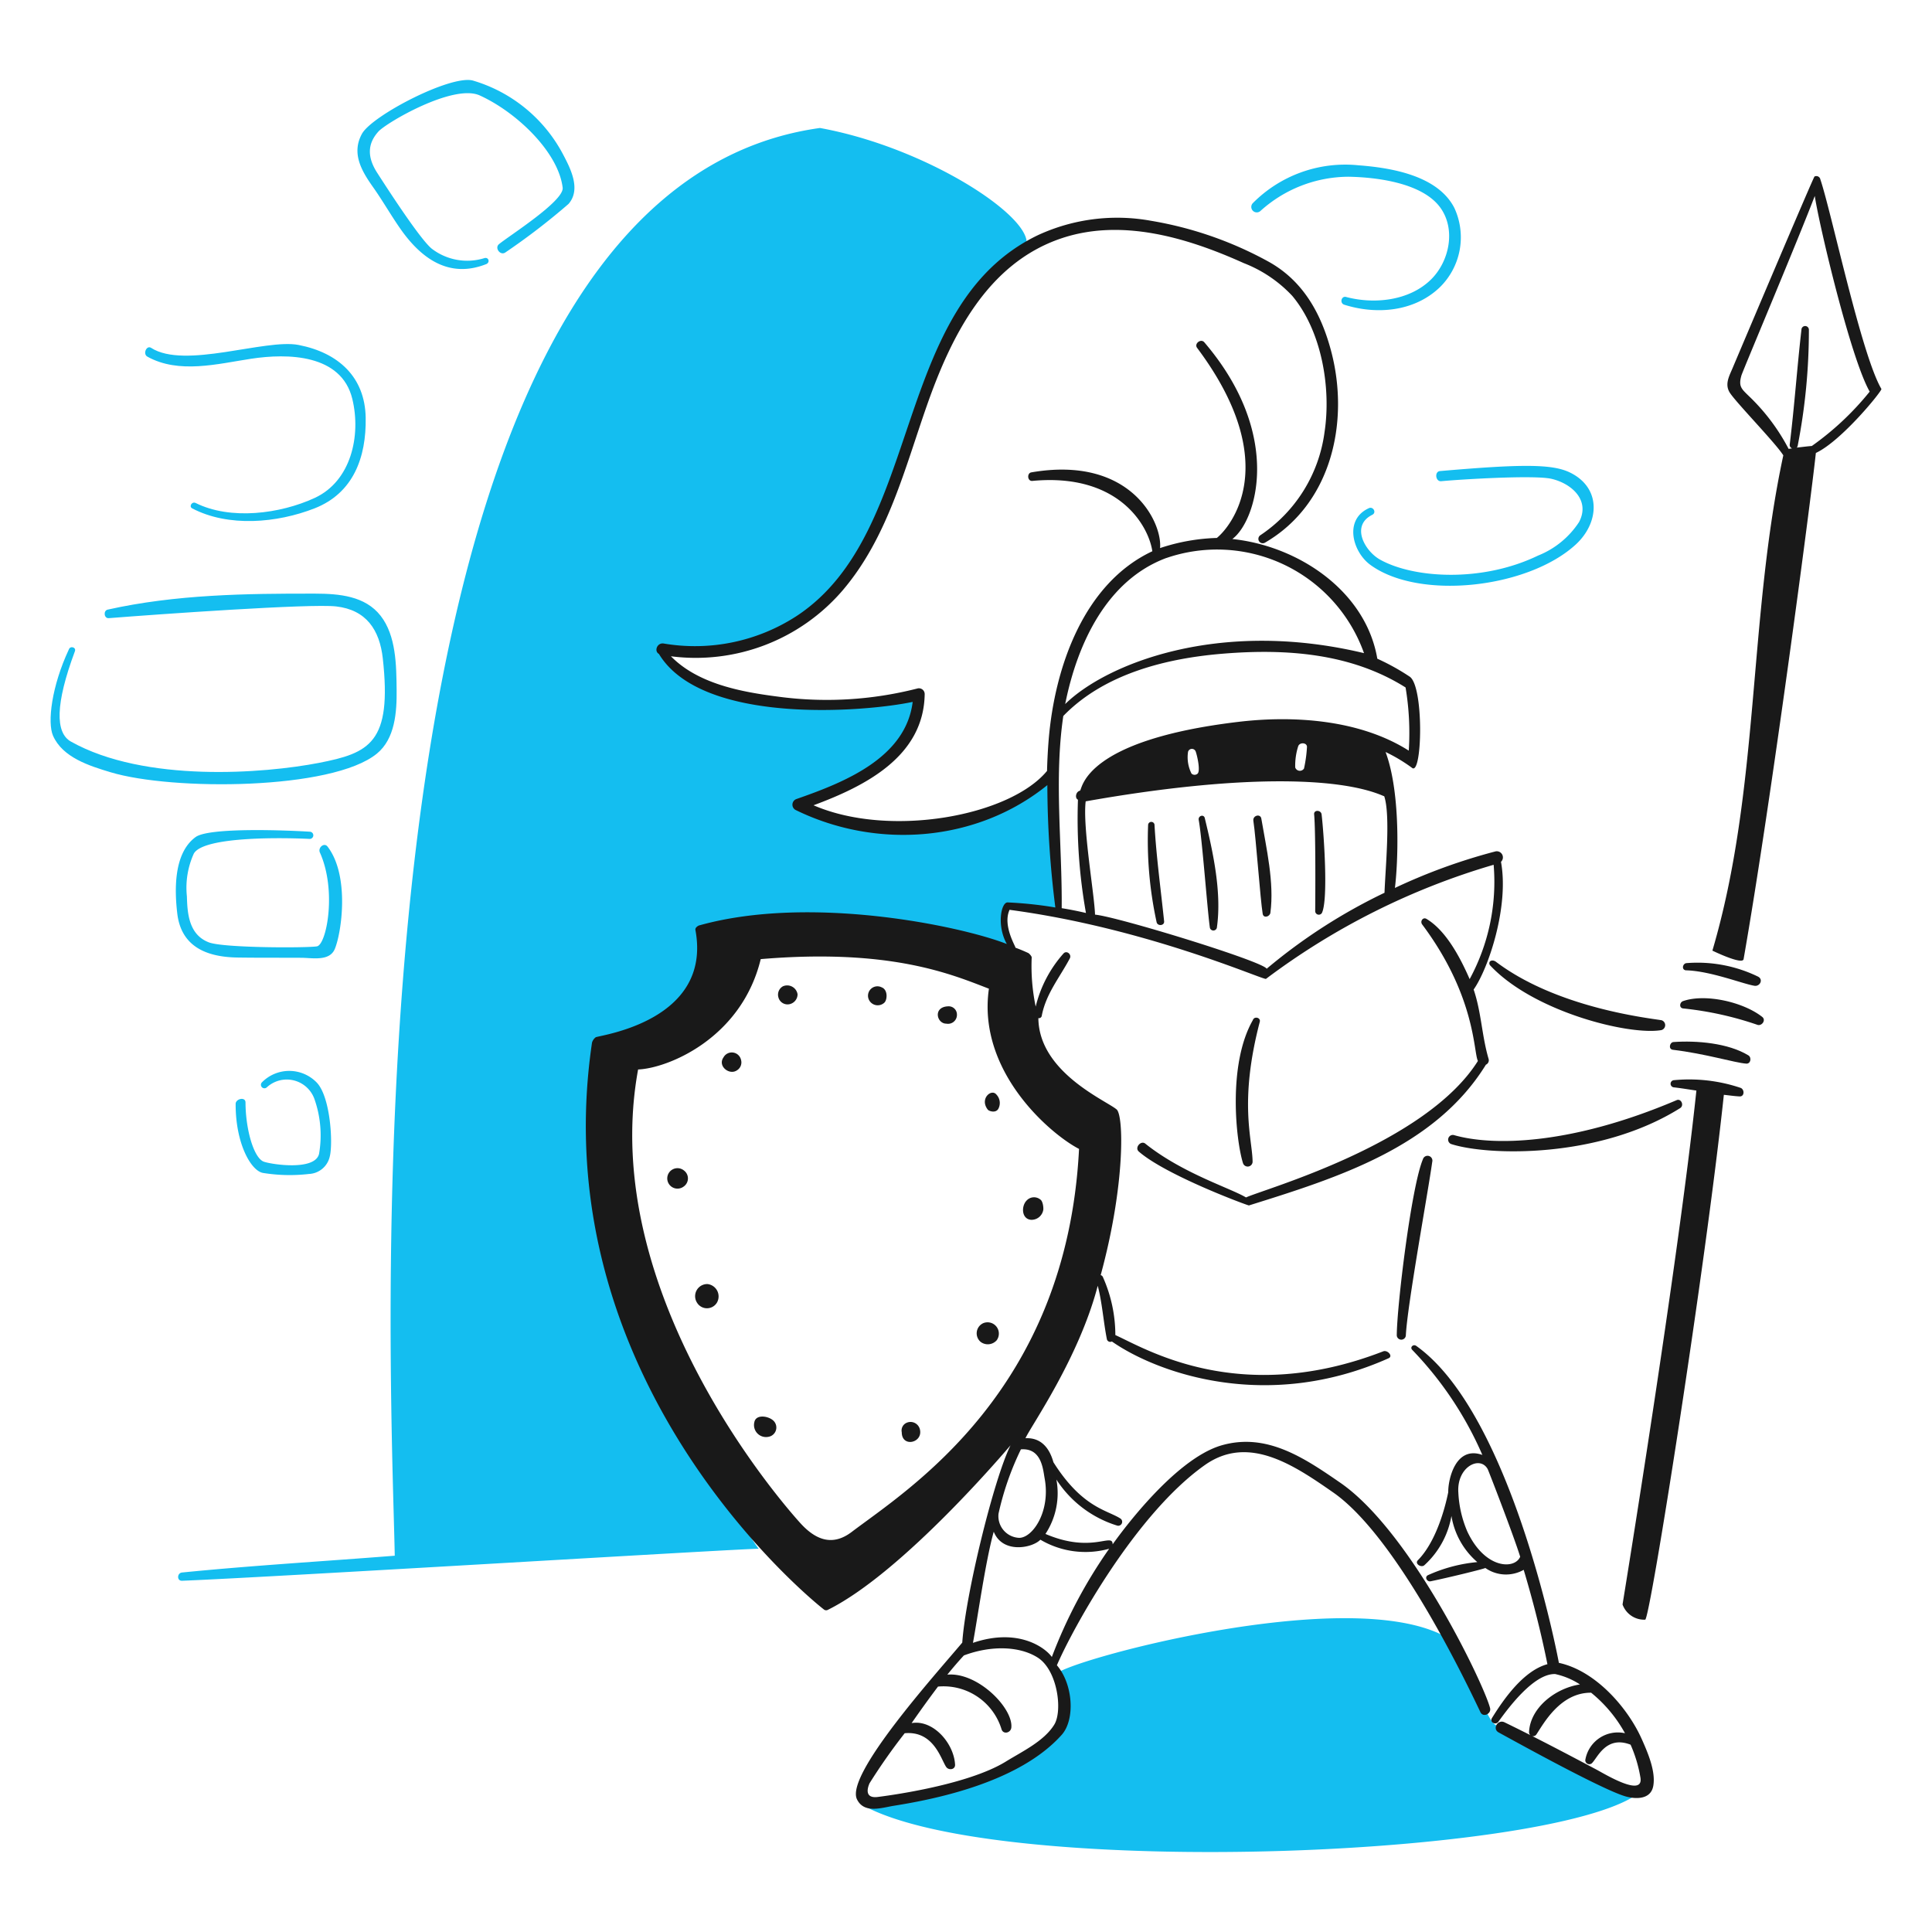 <svg viewBox="-0.5 -0.5 400 400" xmlns="http://www.w3.org/2000/svg" height="400" width="400"><path d="M218.708 188.528c-0.277 -8.058 -2.153 -27.76 -0.718 -28.7 -31.238 21.195 -52.65 5.632 -52.816 5.632 6.236 -0.385 23.621 -8.499 24.227 -22.021 -0.054 1.436 -40.84 6.071 -52.816 -9.658 2.374 3.09 34.314 2.169 46.579 -29.195 1.273 -3.254 11.547 -45.959 27.108 -52.54 8.724 -3.689 -15.894 -21.468 -41.005 -26.049C67.93 40.07 80.514 283.178 81.23 321.594c-14.679 1.159 -29.368 2.015 -44.04 3.477 -1.049 0.104 -1.105 1.754 0 1.71 18.867 -0.748 116.945 -6.733 119.429 -6.623 -0.599 0 -36.05 -54.863 -32.838 -105.52 0.042 -0.664 22.242 -3.092 22.296 -23.842 0 0 58.17 2.815 63.688 5.63a10.484 10.484 0 0 1 -2.153 -4.748 10.348 10.348 0 0 1 0.331 -4.856c4.084 0.437 6.789 1.265 10.763 1.706Z" fill="#14bef0" stroke-width="1"></path><path d="M333.831 369.382a271.561 271.561 0 0 1 -24.78 -12.804c-2.554 -1.796 -6.067 -15.679 -9.602 -17.825 -19.792 -12.012 -81.396 5.187 -81.294 7.451 -0.166 -3.192 15.507 21.468 -40.233 26.933 28.423 16.004 150.722 10.761 162.421 -3.808 -1.821 1.766 -4.585 0.882 -6.512 0.054Z" fill="#14bef0" stroke-width="1"></path><path d="M237.206 170.261a79.529 79.529 0 0 0 1.766 20.199c0.215 0.828 1.644 0.718 1.546 -0.221 -0.696 -6.669 -1.61 -13.305 -1.995 -20.034a0.666 0.666 0 0 0 -1.317 0.056Z" fill="#191919" stroke-width="1"></path><path d="M247.681 169.268c0.73 3.972 1.807 18.933 2.318 22.344a0.746 0.746 0 0 0 1.434 0c1.055 -7.276 -0.772 -15.619 -2.484 -22.683 -0.174 -0.93 -1.43 -0.551 -1.269 0.339Z" fill="#191919" stroke-width="1"></path><path d="M258.995 169.433c0.537 3.479 1.44 16.335 1.931 19.262 0.168 0.998 1.49 0.599 1.596 -0.221 0.828 -6.236 -0.836 -13.335 -1.877 -19.481 -0.18 -1.101 -1.819 -0.662 -1.65 0.441Z" fill="#191919" stroke-width="1"></path><path d="M271.577 168.109c0.331 3.471 0.249 16.888 0.221 20.034a0.748 0.748 0 0 0 1.381 0.387c1.369 -2.711 0.399 -16.612 -0.056 -20.421 -0.11 -0.928 -1.64 -0.996 -1.546 0Z" fill="#191919" stroke-width="1"></path><path d="M258.885 210.714c-5.243 9.163 -3.491 24.949 -2.043 29.582a1.019 1.019 0 0 0 1.995 -0.275c-0.056 -4.748 -2.861 -12.315 1.49 -28.975 0.219 -0.88 -1.167 -1.213 -1.442 -0.331Z" fill="#191919" stroke-width="1"></path><path d="M307.948 199.301c8.94 9.658 28.856 14.631 35.541 13.466a1.063 1.063 0 0 0 0 -2.043c-2.993 -0.483 -21.746 -2.594 -34.328 -12.142 -0.772 -0.507 -1.6 -0.064 -1.213 0.718Z" fill="#191919" stroke-width="1"></path><path d="M300 236.378c7.617 2.426 30.563 3.07 47.353 -7.451 0.882 -0.553 0.215 -2.053 -0.718 -1.654 -22.19 9.448 -38.322 9.486 -46.138 7.228a0.972 0.972 0 0 0 -0.497 1.877Z" fill="#191919" stroke-width="1"></path><path d="M348.513 200.394c5.077 0.112 11.862 2.831 14.238 3.202 1.103 0.172 1.871 -1.261 0.772 -1.877a28.628 28.628 0 0 0 -14.845 -2.815c-0.774 0.05 -1.105 1.325 -0.166 1.49Z" fill="#191919" stroke-width="1"></path><path d="M347.904 208.278a69.153 69.153 0 0 1 15.509 3.421c0.88 0.233 1.768 -0.998 0.938 -1.656 -3.85 -3.052 -11.755 -4.912 -16.447 -3.256 -0.662 0.293 -0.774 1.333 0 1.49Z" fill="#191919" stroke-width="1"></path><path d="M345.807 216.841c6.899 0.828 12.8 2.687 15.232 2.871 0.938 0.07 1.161 -1.273 0.443 -1.712 -4.19 -2.554 -10.707 -3.096 -15.509 -2.759 -0.772 0.054 -1.103 1.434 -0.166 1.6Z" fill="#191919" stroke-width="1"></path><path d="M161.595 203.705a1.983 1.983 0 0 0 -0.94 2.262 1.951 1.951 0 0 0 2.318 1.436 2.111 2.111 0 0 0 1.656 -2.043 2.181 2.181 0 0 0 -3.034 -1.656Z" fill="#191919" stroke-width="1"></path><path d="M182.062 203.927a1.949 1.949 0 0 0 -2.759 2.318 2.015 2.015 0 0 0 3.312 0.828c0.606 -0.608 0.726 -2.649 -0.553 -3.146Z" fill="#191919" stroke-width="1"></path><path d="M197.625 209.555a1.708 1.708 0 0 0 -1.656 -1.71c-3.378 0 -2.582 3.591 -0.551 3.591a1.849 1.849 0 0 0 2.206 -1.881Z" fill="#191919" stroke-width="1"></path><path d="M205.792 226.113c-1.039 -1.291 -3.545 0.89 -1.766 3.144 0.219 0.277 1.596 0.768 2.153 -0.166a2.532 2.532 0 0 0 -0.387 -2.979Z" fill="#191919" stroke-width="1"></path><path d="M152.923 218.937a1.959 1.959 0 0 0 -3.643 -0.497c-1.243 1.782 1.231 3.759 2.815 2.649a1.921 1.921 0 0 0 0.828 -2.153Z" fill="#191919" stroke-width="1"></path><path d="M141.112 241.842a2.117 2.117 0 1 0 -0.056 3.312 2.045 2.045 0 0 0 0.056 -3.312Z" fill="#191919" stroke-width="1"></path><path d="M145.968 265.351a2.508 2.508 0 0 0 -2.153 3.864 2.41 2.41 0 0 0 4.14 -0.056 2.576 2.576 0 0 0 -1.987 -3.808Z" fill="#191919" stroke-width="1"></path><path d="M159.656 293.664c-0.998 -0.998 -3.645 -1.436 -3.974 0.275a2.488 2.488 0 0 0 2.921 3.036 1.953 1.953 0 0 0 1.053 -3.312Z" fill="#191919" stroke-width="1"></path><path d="M189.954 295.43a1.995 1.995 0 0 0 -2.925 -1.269 1.734 1.734 0 0 0 -0.828 1.875c0 3.224 4.441 2.216 3.753 -0.606Z" fill="#191919" stroke-width="1"></path><path d="M203.033 273.465a2.316 2.316 0 0 0 -0.497 3.862 2.458 2.458 0 0 0 3.312 -0.331 2.338 2.338 0 0 0 -2.815 -3.531Z" fill="#191919" stroke-width="1"></path><path d="M214.899 247.857a2.077 2.077 0 0 0 -2.815 0.166c-1.197 1.173 -1.103 3.914 0.938 4.028a2.47 2.47 0 0 0 2.484 -2.097c0.05 -0.553 -0.11 -1.766 -0.606 -2.097Z" fill="#191919" stroke-width="1"></path><path d="M290.564 276.004c0.285 -6.185 4.666 -30.075 5.462 -35.93a0.998 0.998 0 0 0 -1.931 -0.551c-2.394 5.674 -5.387 30.408 -5.408 36.481a0.942 0.942 0 0 0 1.877 0Z" fill="#191919" stroke-width="1"></path><path d="M339.405 359.559c-2.793 -6.3 -9.436 -14.129 -17.157 -15.782 0 -0.056 -9.53 -51.393 -29.526 -65.622 -0.612 -0.435 -1.381 0.277 -0.828 0.828a73.217 73.217 0 0 1 14.514 21.746c-5.628 -1.995 -7.118 5.243 -7.064 7.727 -0.054 0.11 -1.682 9.408 -6.29 14.073 -0.714 0.722 0.664 1.596 1.325 1.049a17.955 17.955 0 0 0 5.628 -10.21 15.992 15.992 0 0 0 5.355 9.548 31.802 31.802 0 0 0 -10.21 2.703c-0.776 0.381 -0.221 1.428 0.551 1.269 3.637 -0.746 11.204 -2.594 11.316 -2.759a7.441 7.441 0 0 0 7.946 0.387c1.931 6.458 3.591 12.968 4.912 19.537 -4.912 1.325 -9.031 7.182 -11.479 11.148 -0.547 0.886 0.77 1.542 1.325 0.772 1.919 -2.657 7.286 -10.009 11.755 -9.879a15.264 15.264 0 0 1 5.133 2.153c-5.077 0.774 -10.3 4.806 -10.542 9.879a0.836 0.836 0 0 0 1.546 0.441c1.434 -2.151 4.912 -8.664 11.314 -8.608a28.419 28.419 0 0 1 7.008 8.389 6.829 6.829 0 0 0 -8.223 5.574 0.836 0.836 0 0 0 1.271 0.716c1.153 -0.888 2.869 -5.959 8.112 -3.918a28.415 28.415 0 0 1 2.043 6.845c0.646 4.132 -7.437 -0.798 -9.051 -1.656 -6.296 -3.352 -12.678 -6.707 -19.096 -9.823 -1.377 -0.67 -2.594 1.337 -1.213 2.097 4.503 2.468 22.019 12.148 26.49 13.301 2.153 0.555 5.025 0.497 5.52 -2.208 0.557 -3.034 -1.157 -6.957 -2.38 -9.714Zm-36.094 -42.936a23.066 23.066 0 0 1 -1.877 -8.114c-0.355 -5.299 4.471 -7.725 6.071 -4.856 0.112 0.166 5.355 13.688 6.733 18.154 -1.103 2.651 -7.256 2.609 -10.927 -5.185Z" fill="#191919" stroke-width="1"></path><path d="M389.025 80.027c-4.14 -7.008 -10.374 -36.708 -12.638 -43.379a0.846 0.846 0 0 0 -1.215 -0.599c-0.221 0.11 -15.846 37.029 -16.944 39.625 -0.72 1.71 -1.716 3.427 -0.551 5.187 1.426 2.157 9.492 10.43 11.038 12.914 -7.286 33.941 -4.858 69.207 -14.681 102.543 0 0 6.234 3.036 6.458 1.766 5.698 -32.519 13.907 -94.814 14.963 -104.803 5.343 -2.492 13.785 -12.922 13.57 -13.253Zm-14.404 11.81c-0.828 0.056 -2.043 0.221 -3.146 0.331a0.559 0.559 0 0 0 0.219 -0.387 124.991 124.991 0 0 0 2.318 -24.008 0.772 0.772 0 0 0 -1.544 0c-0.908 7.896 -1.45 15.858 -2.43 23.788a0.746 0.746 0 0 0 0.497 0.772c-0.275 0.054 -0.497 0.054 -0.716 0.11a42.11 42.11 0 0 0 -8.333 -11.038c-1.428 -1.397 -2.099 -1.931 -1.436 -4.19 0.275 -0.938 11.757 -28.147 15.178 -37.143 0.938 6.185 7.449 33.666 11.372 40.508a59.437 59.437 0 0 1 -11.982 11.256Z" fill="#191919" stroke-width="1"></path><path d="M359.88 224.733a33.362 33.362 0 0 0 -13.797 -1.596 0.746 0.746 0 0 0 0 1.49c1.546 0.174 3.092 0.441 4.636 0.662 -3.753 35.762 -15.288 106.403 -15.288 106.403a4.766 4.766 0 0 0 4.692 3.146c1.051 -0.323 12.527 -73.236 16.281 -108.668 1.103 0.112 2.151 0.275 3.256 0.331 1.047 0.05 1.049 -1.44 0.219 -1.77Z" fill="#191919" stroke-width="1"></path><path d="M282.947 104.696c-5.259 2.35 -3.425 9.057 0.275 11.757 10.113 7.382 32.576 4.872 42.494 -4.19 4.902 -4.479 5.416 -11.663 -1.105 -14.901 -3.691 -1.831 -10.055 -1.796 -26.986 -0.331 -1.161 0.102 -0.938 2.214 0.275 2.097 3.81 -0.365 19.204 -1.317 22.793 -0.497 4.138 0.948 8.116 4.417 5.74 8.942a18.154 18.154 0 0 1 -8.499 6.955c-11.679 5.64 -25.831 4.69 -32.718 0.828 -3.146 -1.764 -6.129 -7.012 -1.596 -9.273 0.94 -0.481 0.162 -1.758 -0.672 -1.387Z" fill="#14bef0" stroke-width="1"></path><path d="M277.814 62.587c6.593 2.087 14.348 1.488 19.649 -3.477a14.472 14.472 0 0 0 3.146 -16.559c-3.441 -6.723 -13.081 -8.321 -19.868 -8.83a26.933 26.933 0 0 0 -21.911 7.892 1.133 1.133 0 0 0 1.596 1.596 27.331 27.331 0 0 1 18.268 -7.118c5.849 0.1 15.182 1.265 18.931 6.29 3.372 4.523 1.971 11.244 -1.877 15.012 -4.489 4.389 -11.717 5.139 -17.556 3.591 -0.986 -0.263 -1.375 1.287 -0.377 1.602Z" fill="#14bef0" stroke-width="1"></path><path d="M99.83 52.929a12.046 12.046 0 0 1 -10.927 -1.931c-2.478 -1.995 -9.54 -12.968 -11.314 -15.729 -1.923 -2.993 -2.195 -5.845 0.275 -8.555 1.66 -1.817 15.511 -9.941 20.971 -7.451 7.731 3.523 16.285 11.81 17.157 19.096 0.331 2.759 -11.142 9.997 -13.191 11.699 -0.936 0.778 0.275 2.428 1.325 1.712a139.207 139.207 0 0 0 13.079 -10.045c2.594 -2.971 0.501 -7.182 -1.103 -10.21a30.992 30.992 0 0 0 -18.709 -15.342c-4.588 -1.211 -20.898 7.266 -22.958 11.038 -2.195 4.008 -0.112 7.617 2.262 10.973 1.995 2.815 3.713 5.839 5.684 8.664 4.339 6.214 10.115 10.358 17.771 7.34 0.838 -0.323 0.561 -1.474 -0.323 -1.259Z" fill="#14bef0" stroke-width="1"></path><path d="M39.288 104.751c7.519 3.944 17.602 3.028 25.337 0C72.674 101.597 75.351 94.164 75.212 85.985c-0.14 -8.445 -5.682 -13.478 -13.907 -15.068 -6.897 -1.333 -23.573 5.089 -30.524 0.599 -0.94 -0.599 -1.766 1.267 -0.772 1.821 6.516 3.633 14.564 1.494 21.468 0.441 7.561 -1.155 18.723 -0.998 20.971 8.333 1.833 7.613 -0.273 17.003 -7.78 20.475 -7.172 3.318 -17.444 4.648 -24.668 1.049 -0.768 -0.371 -1.434 0.738 -0.712 1.117Z" fill="#14bef0" stroke-width="1"></path><path d="M13.736 134.002c-3.533 7.561 -4.469 15.066 -3.256 17.825 1.995 4.525 7.557 6.246 11.92 7.561 12.74 3.838 45.885 3.721 55.134 -3.862 3.761 -3.082 4.138 -8.61 4.084 -13.247 -0.058 -5.021 -0.094 -11.16 -3.312 -15.286s-8.608 -4.573 -13.52 -4.588c-14.35 -0.028 -28.9 0.166 -42.992 3.31 -0.942 0.211 -0.772 1.845 0.219 1.768 10.288 -0.812 41.723 -3.04 47.082 -2.43 6.238 0.712 9.003 4.856 9.66 10.763 1.939 17.49 -2.761 19.597 -13.247 21.634 -11.208 2.177 -36.026 4.172 -51.325 -4.415 -3.254 -1.825 -3.246 -7.767 0.828 -18.709 0.305 -0.828 -0.999 -1.207 -1.275 -0.323Z" fill="#14bef0" stroke-width="1"></path><path d="M63.627 171.696c-4.588 -0.293 -20.812 -0.944 -23.621 1.103 -4.533 3.304 -4.389 10.821 -3.808 15.784 0.798 6.957 6.125 9.067 12.473 9.161 4.415 0.068 8.83 0.028 13.245 0.056 2.262 0.014 5.805 0.776 6.899 -1.821 1.397 -3.306 3.134 -15.162 -1.49 -21.193 -0.718 -0.936 -2.047 0.223 -1.596 1.215 3.543 7.856 1.383 19.052 -0.599 19.427 -1.819 0.341 -19.312 0.373 -22.408 -0.828 -4.022 -1.562 -4.435 -5.74 -4.525 -9.494a17.091 17.091 0 0 1 1.434 -8.884c2.125 -3.715 19.537 -3.256 23.896 -3.036a0.748 0.748 0 1 0 0.1 -1.49Z" fill="#14bef0" stroke-width="1"></path><path d="M54.741 224.623a6.087 6.087 0 0 1 9.823 2.318 22.585 22.585 0 0 1 0.998 11.423c-0.788 3.591 -9.776 2.232 -11.423 1.656 -2.111 -0.74 -3.791 -6.733 -3.808 -12.253 0 -1.269 -2.039 -0.772 -2.043 0.277 -0.028 8.168 3.144 13.811 5.63 14.294a34.601 34.601 0 0 0 9.548 0.219 4.618 4.618 0 0 0 4.303 -3.591c0.7 -2.653 0.172 -12.255 -2.647 -15.288a7.928 7.928 0 0 0 -11.372 -0.11 0.722 0.722 0 1 0 0.992 1.053Z" fill="#14bef0" stroke-width="1"></path><path d="M310.266 177.932a1.267 1.267 0 0 0 -1.159 -2.153 119.632 119.632 0 0 0 -20.806 7.561c0.599 -4.636 1.323 -19.425 -1.933 -28.145a33.552 33.552 0 0 1 5.52 3.312c2.093 1.494 2.444 -17.023 -0.553 -18.931a47.082 47.082 0 0 0 -6.677 -3.699c-2.374 -13.965 -16.281 -23.341 -30.023 -24.78 4.856 -3.531 10.773 -21.346 -5.795 -40.728 -0.712 -0.834 -2.153 0.275 -1.49 1.159 18.009 24.048 6.783 37.197 4.084 39.349a40.808 40.808 0 0 0 -11.755 2.097c0.497 -5.243 -6.029 -19.232 -26.657 -15.673 -0.938 0.162 -0.828 1.863 0.221 1.766 17.863 -1.684 24.062 9.271 24.836 14.564 -14.129 6.623 -20.233 23.894 -21.47 39.13a115.383 115.383 0 0 0 -0.331 6.346c-7.671 9.327 -32.505 13.965 -48.345 7.118 10.707 -3.972 22.821 -10.095 23.014 -23.012a1.197 1.197 0 0 0 -1.546 -1.159 75.595 75.595 0 0 1 -28.973 1.656c-7.563 -0.974 -16.447 -2.649 -22.021 -8.335a40.084 40.084 0 0 0 35.541 -13.63c9.377 -10.986 12.866 -25.275 17.556 -38.577 4.976 -14.127 12.419 -29.083 27.595 -34.272 12.407 -4.245 25.963 -0.309 37.905 5.077a27.216 27.216 0 0 1 10.045 6.783c6.093 7.274 8.076 19.044 6.681 28.221a30.45 30.45 0 0 1 -13.301 21.346 0.906 0.906 0 0 0 0.94 1.546c13.787 -7.962 17.592 -24.997 13.742 -39.627 -2.049 -7.78 -5.799 -14.617 -13.025 -18.597a76.736 76.736 0 0 0 -24.339 -8.445 39.116 39.116 0 0 0 -23.341 2.981c-30.615 14.703 -23.423 61.256 -49.891 78.803a38.617 38.617 0 0 1 -27.597 5.75c-1.379 -0.221 -2.041 1.596 -0.998 2.153 8.942 14.789 42.661 12.03 52.54 9.933 -1.434 11.645 -14.252 16.686 -24.008 20.09A1.243 1.243 0 0 0 164.189 167.181c16.84 8.265 37.584 6.677 52.153 -5.133a203.961 203.961 0 0 0 1.656 25.337 81.272 81.272 0 0 0 -9.879 -1.049c-1.365 -0.034 -2.292 4.816 -0.166 8.61 -9.45 -3.713 -40.572 -10.28 -63.585 -3.878h-0.056c-0.441 0.166 -0.938 0.553 -0.828 0.998 3.477 18.819 -19.703 21.746 -20.64 22.186a2.147 2.147 0 0 0 -0.772 1.103c-10.597 71.686 47.902 117.328 47.958 117.328a0.738 0.738 0 0 0 0.884 0.11c15.651 -7.771 37.362 -33.554 37.805 -34.051 -3.477 7.008 -9.329 31.016 -9.991 40.84 -5.518 6.568 -24.285 27.375 -21.799 32.451 1.488 3.036 5.135 1.728 7.673 1.325 8.672 -1.379 25.935 -4.86 34.713 -14.679 2.813 -3.148 2.374 -10.486 -0.998 -14.404 3.312 -7.673 16.273 -31.304 30.629 -41.448 8.991 -6.352 18.314 -0.096 26.601 5.684 13.566 9.46 28.329 41.051 30.466 45.486 0.557 1.157 2.26 0.333 1.995 -0.828 -1.057 -4.467 -16.221 -36.487 -31.016 -46.683 -7.449 -5.137 -15.178 -10.374 -24.449 -7.78 -10.266 2.871 -22.077 19.703 -22.683 20.531 0 -2.518 -4.231 1.995 -13.909 -2.153a15.35 15.35 0 0 0 2.264 -11.258 23.046 23.046 0 0 0 12.638 9.548 0.816 0.816 0 0 0 0.599 -1.49c-2.757 -1.77 -7.892 -2.208 -13.853 -11.645 -0.828 -2.981 -2.594 -5.133 -5.785 -4.968 0.998 -2.318 11.036 -16.501 14.963 -31.569 0.938 3.643 1.151 7.276 1.875 10.984a0.718 0.718 0 0 0 1.049 0.551c9.161 6.402 31.934 14.801 57.286 3.477 0.998 -0.443 -0.225 -1.776 -1.105 -1.434 -29.765 11.537 -49.276 -0.599 -55.461 -3.368a29.494 29.494 0 0 0 -2.538 -11.92 0.73 0.73 0 0 0 -0.497 -0.497c5.137 -18.837 4.778 -33.316 3.256 -34.328 -2.153 -1.821 -16.06 -7.671 -16.16 -18.875a0.599 0.599 0 0 0 0.716 -0.553c0.884 -4.525 3.689 -7.84 5.795 -11.81 0.439 -0.828 -0.658 -1.762 -1.325 -0.998a25.61 25.61 0 0 0 -5.74 10.973 41.141 41.141 0 0 1 -0.828 -10.157c0.054 -0.219 -0.495 -0.832 -0.718 -0.938a36.255 36.255 0 0 0 -2.647 -1.103c0.11 -0.166 -2.705 -4.588 -1.215 -7.836 28.588 3.806 52.648 14.621 53.091 14.294a147.032 147.032 0 0 1 47.132 -23.621 42.206 42.206 0 0 1 -4.968 23.675c-1.875 -4.305 -4.838 -10.035 -8.94 -12.473 -0.724 -0.429 -1.379 0.497 -0.884 1.159 11.12 14.881 10.597 26.436 11.535 28.257 -10.873 17.275 -44.207 26.492 -48.014 28.257 -3.202 -1.931 -13.167 -4.988 -20.862 -11.148 -0.888 -0.712 -2.27 0.834 -1.325 1.656 5.702 4.954 22.625 11.2 22.793 11.148 18.166 -5.688 38.466 -11.97 49.063 -29.141a0.998 0.998 0 0 0 0.553 -1.213c-1.408 -4.788 -1.49 -9.658 -3.092 -14.35 3.012 -4.251 7.372 -17.111 5.662 -26.438Zm-92.498 178.646c-2.135 3.433 -6.615 5.532 -9.989 7.617 -8.259 5.107 -25.608 7.22 -26.49 7.34 -2.212 0.305 -2.546 -0.998 -1.768 -2.815a121.755 121.755 0 0 1 7.286 -10.374c6.071 -0.553 7.529 5.5 8.61 7.008 0.507 0.71 1.873 0.553 1.819 -0.497 -0.225 -4.415 -4.525 -9.377 -8.995 -8.608 1.768 -2.54 3.591 -5.079 5.464 -7.561a12.557 12.557 0 0 1 13.135 8.778c0.323 1.217 1.927 0.828 2.043 -0.275 0.421 -4.032 -6.955 -11.535 -13.247 -10.973a80.628 80.628 0 0 1 3.421 -3.974c5.74 -2.153 11.609 -1.905 15.288 0.441 4.106 2.603 5.203 11.028 3.421 13.893Zm11.372 -36.425a101.38 101.38 0 0 0 -11.866 22.408c-1.325 -1.877 -6.899 -6.127 -16.335 -2.925 0.884 -4.636 2.594 -16.944 4.305 -23.014 1.821 4.588 7.946 3.421 9.658 1.656a18.354 18.354 0 0 0 14.236 1.875Zm-13.357 -14.564c1.253 6.783 -2.428 12.253 -5.243 12.307a4.495 4.495 0 0 1 -4.303 -5.021 59.311 59.311 0 0 1 4.634 -13.301c4.303 -0.337 4.575 4.19 4.91 6.009Zm7.12 -68.213c-2.538 50.166 -35.531 70.547 -47.082 79.307 -4.08 3.094 -7.613 1.542 -10.761 -1.995 -2.316 -2.594 -42.055 -46.91 -33.446 -93.765 5.961 -0.219 21.358 -6.29 25.388 -22.849 26.933 -2.262 39.515 3.146 47.242 6.127 -2.48 17.219 12.862 30.188 18.657 33.169Zm18.103 -122.353a32.301 32.301 0 0 1 40.898 19.703c-30.188 -7.23 -53.48 2.316 -61.867 10.54 2.542 -12.736 8.74 -25.71 20.959 -30.248ZM219.314 187.53c0.11 -13.247 -1.596 -26.767 0.331 -39.792 8.499 -8.778 21.414 -11.97 33.223 -12.914 12.916 -1.037 26.334 -0.11 37.64 7.008a56.937 56.937 0 0 1 0.662 13.079c-10.099 -6.402 -23.731 -7.33 -35.266 -5.959 -31.84 3.791 -32.285 13.686 -32.782 14.238 -0.94 0.221 -1.105 1.596 -0.443 1.877a111.122 111.122 0 0 0 1.656 23.455 73.075 73.075 0 0 0 -5.021 -0.994Zm50.775 -33.281a27.499 27.499 0 0 1 -0.608 4.361 1.013 1.013 0 0 1 -1.821 -0.221 13.329 13.329 0 0 1 0.608 -4.359c0.281 -0.932 1.955 -0.814 1.821 0.225Zm-22.629 5.416a0.928 0.928 0 0 1 -1.269 0 7.535 7.535 0 0 1 -0.716 -4.527 0.834 0.834 0 0 1 1.596 0c0.263 0.724 1.011 3.876 0.389 4.527ZM286.149 184.338a115.211 115.211 0 0 0 -24.395 15.729c-0.766 -1.532 -30.887 -10.773 -35.541 -11.202 -0.11 -4.086 -2.594 -18.154 -1.931 -23.455 31.122 -5.52 52.269 -5.133 61.536 -1.159 0.11 0.054 0.166 0.054 0.275 0.11 1.325 3.97 0.221 15.118 0.056 19.978Z" fill="#191919" stroke-width="1"></path></svg>